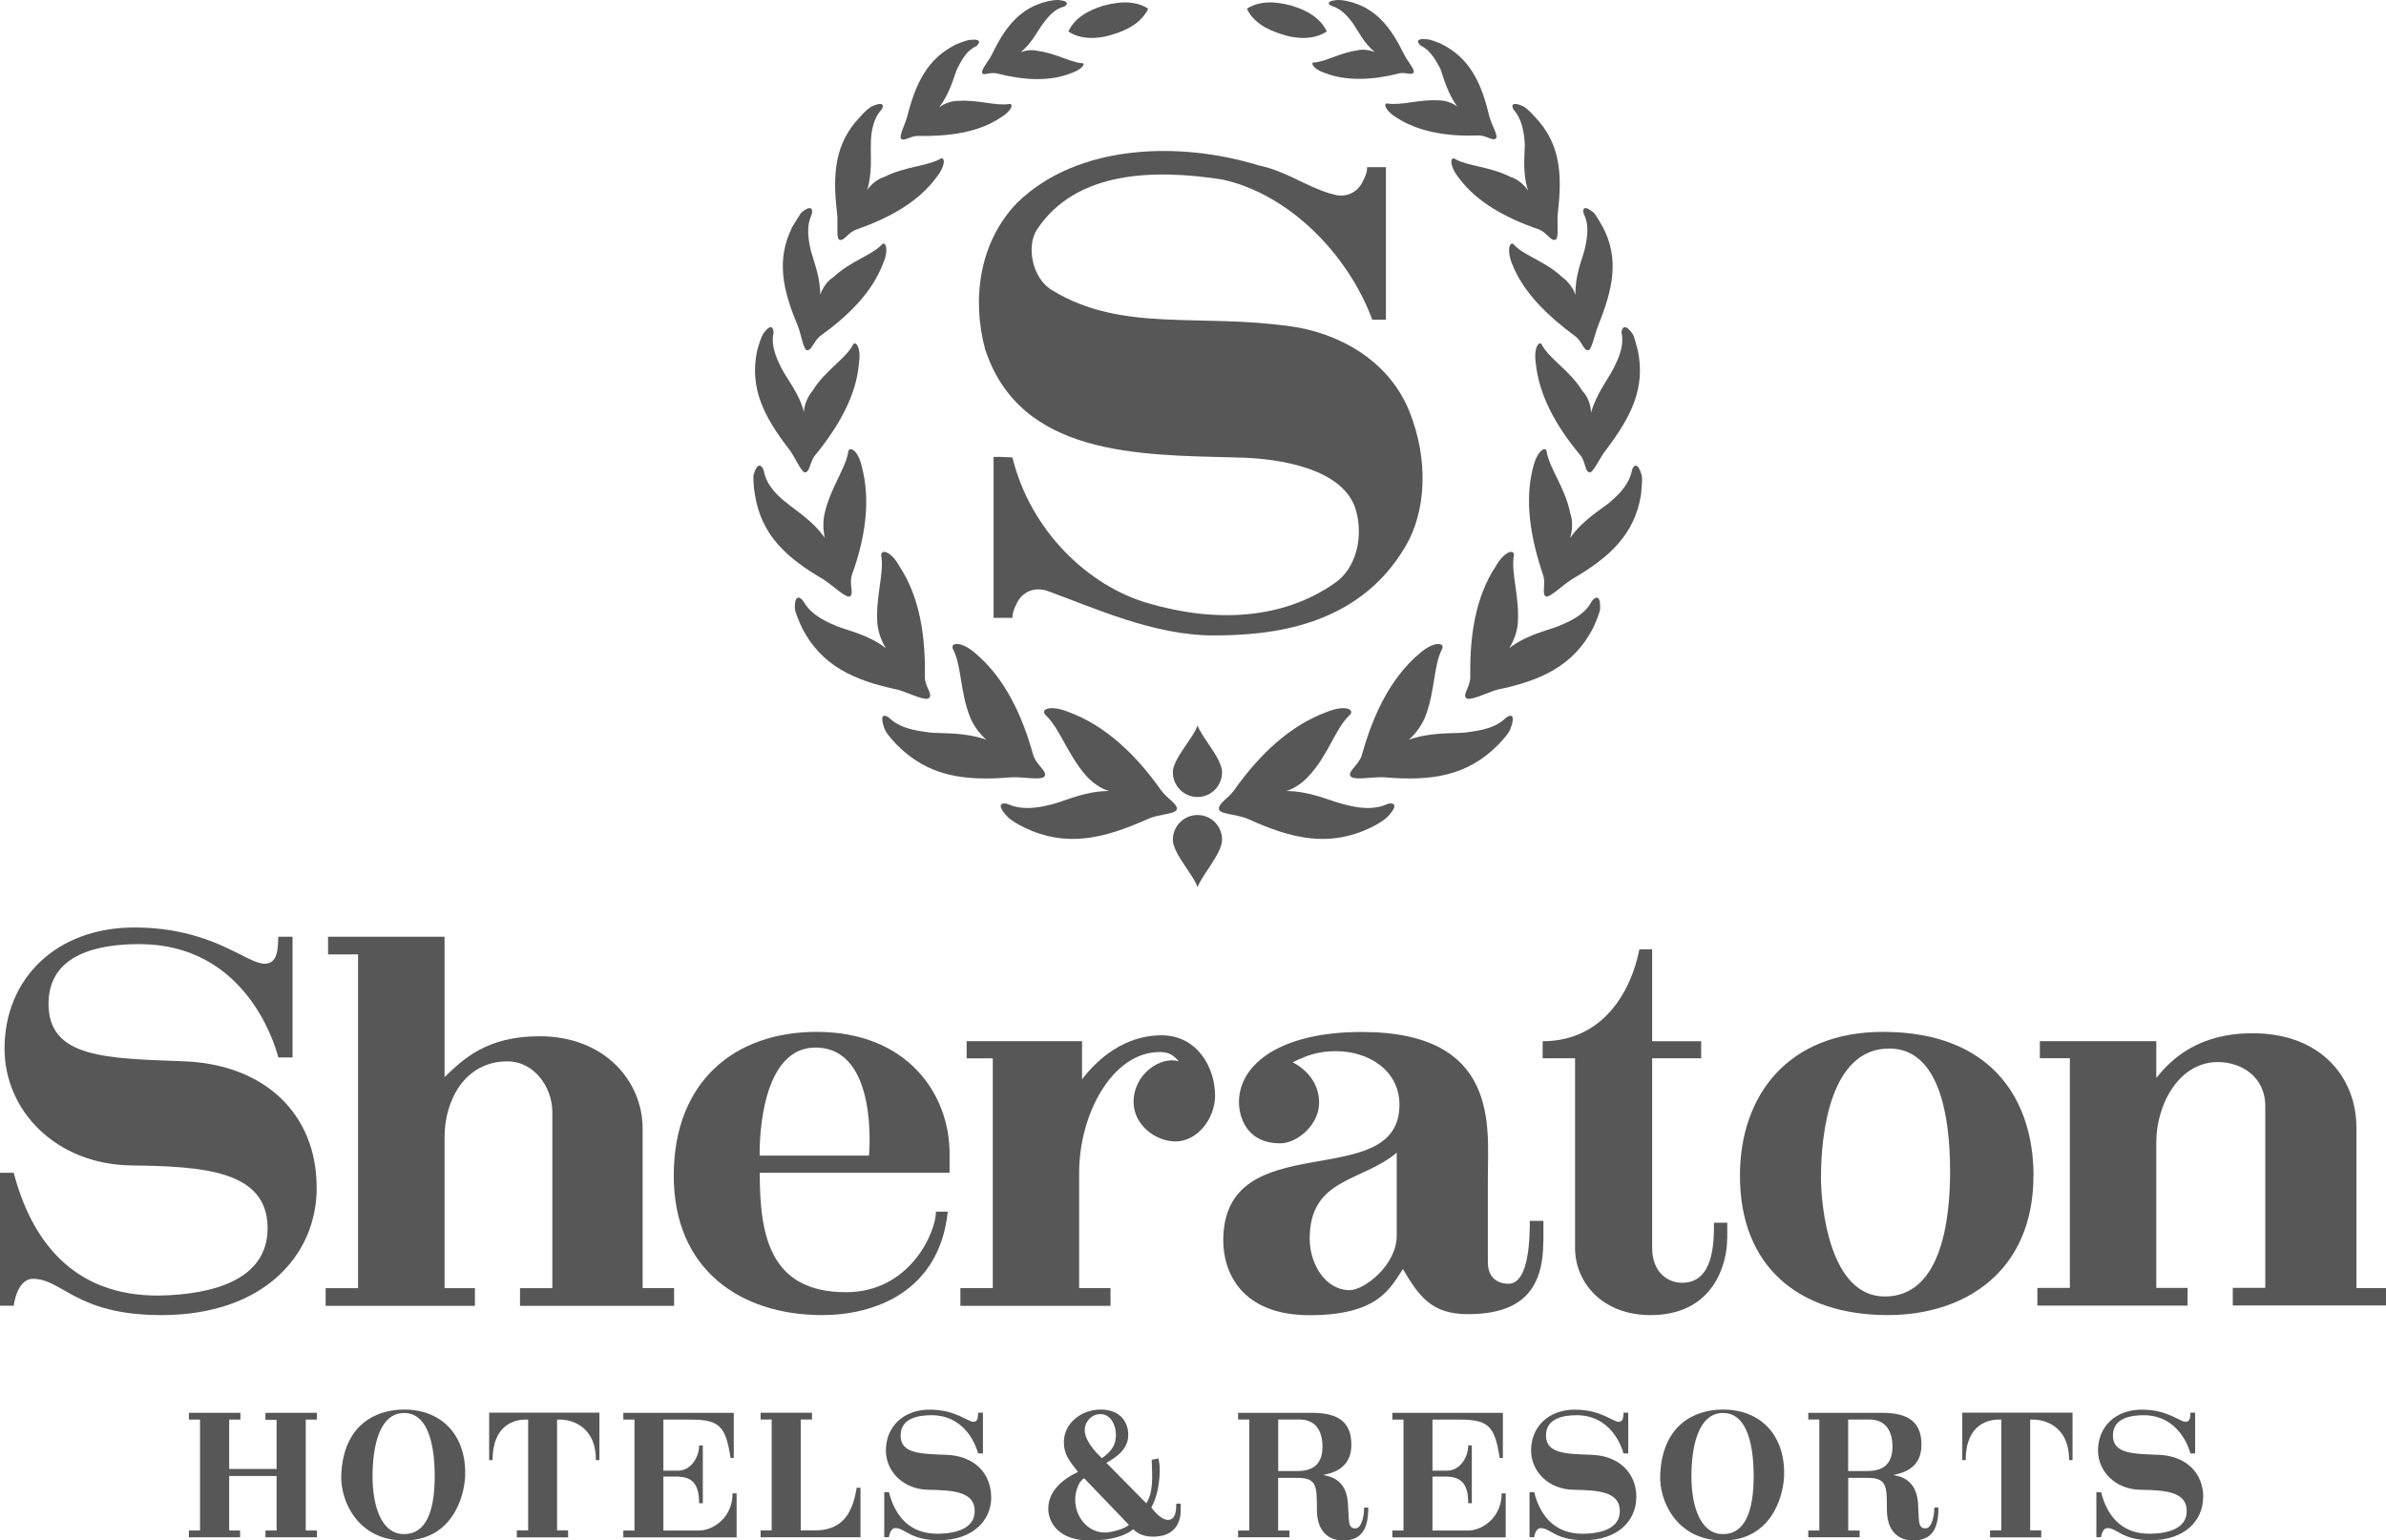 <?xml version="1.0" encoding="UTF-8"?>
<svg id="Layer_2" data-name="Layer 2" xmlns="http://www.w3.org/2000/svg" xmlns:xlink="http://www.w3.org/1999/xlink" viewBox="0 0 278.28 179.71">
  <defs>
    <style>
      .cls-1 {
        fill: #575757;
      }

      .cls-2 {
        fill: none;
      }

      .cls-3 {
        clip-path: url(#clippath);
      }
    </style>
    <clipPath id="clippath">
      <rect class="cls-2" width="278.28" height="179.71"/>
    </clipPath>
  </defs>
  <g id="Layer_1-2" data-name="Layer 1">
    <g>
      <polygon class="cls-1" points="30.96 164.82 30.96 165.64 32.26 165.64 32.26 171.37 26.73 171.37 26.73 165.61 28.04 165.61 28.04 164.82 22.03 164.82 22.03 165.61 23.33 165.61 23.33 178.55 22.03 178.55 22.03 179.34 28 179.34 28 178.55 26.73 178.55 26.73 172.19 32.26 172.19 32.26 178.55 30.96 178.55 30.96 179.34 36.96 179.34 36.96 178.55 35.66 178.55 35.66 165.61 36.96 165.61 36.96 164.82 30.96 164.82"/>
      <g class="cls-3">
        <path class="cls-1" d="M50.7,172.23c0,4.04-1,6.74-3.57,6.74-2.75,0-3.68-3.48-3.68-6.74s.71-7.39,3.68-7.39,3.57,4.18,3.57,7.39M54.25,172.19c.17-4.47-2.48-7.75-7.13-7.75-3.3,0-7.1,1.78-7.32,7.68-.12,2.86,1.85,7.59,7.32,7.59s7.02-4.86,7.13-7.52"/>
        <path class="cls-1" d="M69.91,170.34v-5.54h-12.86v5.54h.4c0-4.33,2.83-4.73,3.82-4.73h.33v12.93h-1.32v.81h5.98v-.81h-1.29v-12.93h.38c.82,0,4.15.41,4.15,4.73h.4Z"/>
        <path class="cls-1" d="M85.91,179.34v-5.12h-.47c0,2.85-2.29,4.33-3.9,4.33h-4.17v-6.29h1.71c1.49.07,2.46.66,2.46,3.11h.43v-6.75h-.43c0,1.43-1,2.95-2.46,2.95h-1.71v-5.96h3.2c3.41,0,4.07.85,4.64,4.48h.37v-5.27h-12.88v.79h1.3v12.94h-1.3v.8h13.21Z"/>
        <path class="cls-1" d="M100.36,179.34v-5.78h-.44c-.4,2.22-1.13,4.98-4.9,4.98h-1.63v-12.94h1.31v-.79h-5.99v.79h1.29v12.94h-1.29v.8h11.65Z"/>
        <path class="cls-1" d="M115.6,174.68c0-2.89-2.06-4.86-5.24-4.96-3.01-.12-5.32-.12-5.32-2.26,0-1.99,2.02-2.36,3.59-2.36,4.08,0,5.28,3.8,5.45,4.46h.56v-4.76h-.56c-.02.44,0,1.07-.54,1.07-.71,0-2.06-1.42-5.12-1.42s-5.1,2-5.1,4.76c0,2.45,2.03,4.56,4.99,4.59,2.81.05,5.37.2,5.37,2.48,0,2.07-2.24,2.62-4.27,2.65-3.52.03-5.09-2.32-5.73-4.85h-.55v5.25h.55s.12-1.06.74-1.06c1.18,0,1.7,1.41,5.09,1.41,3.98,0,6.1-2.32,6.1-5.01"/>
        <path class="cls-1" d="M131.67,177.89c-.58.55-2.26.9-2.79.9-1.97,0-3.48-1.76-3.48-3.87,0-.76.33-2.06,1.04-2.47l5.23,5.45ZM130.15,167.39c0,1-.34,1.82-1.63,2.72,0,0-2.01-1.75-2.01-3.28,0-.91.73-1.86,1.86-1.86s1.78,1.23,1.78,2.42M137.7,175.41h-.51c0,.7-.04,1.9-.97,1.9s-1.94-1.45-1.94-1.45c.25-.45.98-1.86.98-4.47,0-.44-.07-.84-.14-1.25l-.8.16c.08,2.07.21,3.7-.62,5.08l-4.66-4.72c.71-.44,2.55-1.35,2.55-3.27,0-1.31-.77-2.95-3.22-2.95-2.26,0-4.29,1.6-4.29,3.8,0,1.4.58,2.11,1.65,3.48-.78.37-3.47,1.68-3.47,4.28,0,1.53,1.12,3.71,4.82,3.71s4.88-1.17,5.09-1.3c.33.28.91.86,2.29.86,2.78,0,3.12-1.91,3.22-2.56.05-.52.02-1.29.02-1.29"/>
        <path class="cls-1" d="M154.24,168.77c0,1.74-.8,2.84-2.89,2.84h-2.27v-6.01h2.47c1.98,0,2.69,1.43,2.69,3.17M159.58,175.87h-.48c0,.97-.29,2.43-1.02,2.43-.92,0-.72-.89-.87-2.92-.17-2.72-1.98-3.15-2.9-3.3.63-.18,3.3-.48,3.3-3.51,0-2.08-.87-3.75-4.54-3.75h-8.67v.78h1.3v12.95h-1.3v.79h5.99v-.79h-1.32v-6.14h2.27c2.25,0,2.25.97,2.25,3.7s1.55,3.6,3.04,3.6c2.29,0,2.95-1.48,2.95-3.83"/>
        <path class="cls-1" d="M175.61,179.34v-5.12h-.47c0,2.85-2.29,4.33-3.9,4.33h-4.17v-6.29h1.7c1.5.07,2.47.66,2.47,3.11h.42v-6.75h-.42c0,1.43-1.01,2.95-2.47,2.95h-1.7v-5.96h3.2c3.41,0,4.07.85,4.64,4.48h.37v-5.27h-12.89v.79h1.3v12.94h-1.3v.8h13.22Z"/>
        <path class="cls-1" d="M190.85,174.68c0-2.89-2.06-4.86-5.23-4.96-3.01-.12-5.31-.12-5.31-2.26,0-1.99,2.02-2.36,3.57-2.36,4.09,0,5.29,3.8,5.47,4.46h.55v-4.76h-.55c-.02.44,0,1.07-.56,1.07-.7,0-2.06-1.42-5.12-1.42s-5.1,2-5.1,4.76c0,2.45,2.03,4.56,4.99,4.59,2.8.05,5.36.2,5.36,2.48,0,2.07-2.22,2.62-4.26,2.65-3.52.03-5.08-2.32-5.73-4.85h-.54v5.25h.54s.13-1.06.76-1.06c1.17,0,1.66,1.41,5.07,1.41,3.97,0,6.08-2.32,6.08-5.01"/>
        <path class="cls-1" d="M204.53,172.23c0,4.04-1,6.74-3.57,6.74-2.75,0-3.69-3.48-3.69-6.74s.71-7.39,3.69-7.39,3.57,4.18,3.57,7.39M208.08,172.19c.16-4.47-2.49-7.75-7.13-7.75-3.31,0-7.11,1.78-7.32,7.68-.13,2.86,1.84,7.59,7.32,7.59s7.01-4.86,7.13-7.52"/>
        <path class="cls-1" d="M220.72,168.77c0,1.74-.81,2.84-2.9,2.84h-2.27v-6.01h2.46c1.98,0,2.71,1.43,2.71,3.17M226.08,175.87h-.48c0,.97-.29,2.43-1.03,2.43-.91,0-.74-.89-.87-2.92-.18-2.72-1.98-3.15-2.89-3.3.62-.18,3.29-.48,3.29-3.51,0-2.08-.86-3.75-4.54-3.75h-8.66v.78h1.29v12.95h-1.29v.79h5.99v-.79h-1.33v-6.14h2.27c2.24,0,2.24.97,2.24,3.7s1.56,3.6,3.05,3.6c2.29,0,2.96-1.48,2.96-3.83"/>
        <path class="cls-1" d="M241.72,170.34v-5.54h-12.86v5.54h.4c0-4.33,2.84-4.73,3.82-4.73h.33v12.93h-1.31v.81h5.97v-.81h-1.29v-12.93h.39c.83,0,4.15.41,4.15,4.73h.4Z"/>
        <path class="cls-1" d="M256.97,174.68c0-2.89-2.06-4.86-5.23-4.96-3.01-.12-5.31-.12-5.31-2.26,0-1.99,2.01-2.36,3.58-2.36,4.07,0,5.29,3.8,5.46,4.46h.55v-4.76h-.55c-.02.44,0,1.07-.56,1.07-.7,0-2.06-1.42-5.12-1.42s-5.1,2-5.1,4.76c0,2.45,2.03,4.56,4.99,4.59,2.82.05,5.36.2,5.36,2.48,0,2.07-2.22,2.62-4.27,2.65-3.52.03-5.07-2.32-5.72-4.85h-.55v5.25h.55s.12-1.06.74-1.06c1.17,0,1.67,1.41,5.08,1.41,3.97,0,6.08-2.32,6.08-5.01"/>
        <path class="cls-1" d="M129.37,92.28c-2.8,0-5.08,1.13-6.59,1.53-.84.21-3.26.9-5.22,0-.39-.16-1.6-.23-.16,1.36.38.45,1.14.91,2.06,1.37,4.84,2.33,9.17,1.35,14.4-.99,1.28-.61,3.41-.54,3.41-1.22-.08-.68-1.15-1.14-1.89-2.19-2.89-4.09-6.44-7.49-10.76-9.08-2.27-.91-3.34-.24-2.65.38,1.67,1.6,2.52,4.55,4.69,7.04.68.76,1.67,1.52,2.73,1.82"/>
        <path class="cls-1" d="M136.79,90.09c0-1.58,2.42-4.01,2.88-5.46.52,1.45,2.86,3.88,2.86,5.46s-1.27,2.89-2.86,2.89-2.88-1.3-2.88-2.89"/>
        <path class="cls-1" d="M136.79,97.96c0,1.6,2.42,4.1,2.88,5.54.52-1.44,2.86-3.94,2.86-5.54s-1.27-2.88-2.86-2.88-2.88,1.29-2.88,2.88"/>
        <path class="cls-1" d="M115.06,86.3c-2.59-.9-4.99-.7-6.6-.84-.84-.16-3.18-.24-4.71-1.67-.29-.29-1.34-.84-.59,1.21.15.46.68,1.07,1.36,1.81,3.71,3.79,7.96,4.33,13.42,3.87,1.43-.08,3.78.46,3.94-.22.13-.61-1-1.21-1.37-2.36-1.29-4.69-3.34-9.01-6.75-11.89-1.76-1.52-3.02-1.22-2.59-.44,1,1.96.78,4.91,1.99,7.94.38.91,1.06,1.89,1.89,2.59"/>
        <path class="cls-1" d="M103.32,75.62c-2.06-1.59-4.4-2.04-5.75-2.58-.84-.38-2.88-1.12-3.86-2.88-.24-.37-1.07-1.11-1,.92.09.45.39,1.21.84,2.19,2.26,4.4,6.08,6.14,11.21,7.2,1.29.39,3.34,1.44,3.64.91.38-.46-.61-1.36-.53-2.58.07-4.61-.61-9.16-2.95-12.71-1.08-1.98-2.35-2.06-2.12-1.14.3,2.04-.69,4.69-.47,7.79.09.99.47,2.06.99,2.88"/>
        <path class="cls-1" d="M96.19,62.74c-1.44-2.04-3.4-3.18-4.46-4.09-.68-.52-2.36-1.89-2.66-3.78-.13-.38-.68-1.28-1.2.61,0,.44,0,1.2.17,2.18.74,4.77,3.7,7.43,8.01,9.94,1.15.74,2.65,2.26,3.11,1.96.45-.38-.16-1.45.21-2.52,1.53-4.23,2.2-8.62,1.15-12.57-.45-2.12-1.6-2.49-1.6-1.66-.38,1.96-2.03,4.08-2.73,7.03-.21.84-.21,1.97,0,2.88"/>
        <path class="cls-1" d="M93.78,48.13c-.54-2.19-1.96-3.87-2.59-5.08-.3-.68-1.37-2.42-.97-4.25,0-.28-.15-1.36-1.23.17-.21.38-.46,1.12-.69,1.96-.91,4.4.84,7.72,3.71,11.45.76.98,1.53,2.95,1.96,2.71.53-.13.47-1.27,1.15-2.04,2.64-3.25,4.76-6.88,5.06-10.67.31-1.97-.51-2.8-.74-2.06-.99,1.68-3.26,2.95-4.69,5.3-.54.61-.99,1.68-.99,2.51"/>
        <path class="cls-1" d="M95.67,34.42c0-2.19-.83-4.1-1.13-5.31-.16-.75-.61-2.57.13-4.08.11-.38.17-1.36-1.22-.22-.21.29-.58.9-1.04,1.66-1.9,3.78-1.13,7.34.6,11.44.44,1.06.7,3.01,1.15,2.95.51,0,.76-1.07,1.51-1.67,3.27-2.35,6.05-5.08,7.33-8.47.77-1.76.18-2.73-.21-2.12-1.3,1.27-3.64,1.88-5.63,3.77-.67.39-1.28,1.3-1.5,2.05"/>
        <path class="cls-1" d="M101.12,22.23c.67-2.12.38-4.17.45-5.47,0-.74.07-2.65,1.2-3.93.23-.23.54-1.13-.99-.46-.38.15-.89.61-1.5,1.3-2.96,3.09-3.18,6.74-2.66,11.13.16,1.2-.15,3.11.31,3.18.51.16.96-.84,1.96-1.21,3.71-1.28,7.2-3.18,9.31-6.06,1.21-1.52,1-2.58.38-2.13-1.61.84-4.02.84-6.44,2.06-.76.22-1.6.89-2.05,1.6"/>
        <path class="cls-1" d="M109.53,12.53c1.21-1.59,1.66-3.34,2.05-4.39.31-.53.91-2.14,2.26-2.74.31-.21.84-.91-.66-.75-.31,0-.99.24-1.69.54-3.33,1.65-4.69,4.53-5.66,8.33-.25.97-1.08,2.49-.69,2.7.38.25,1.05-.36,1.89-.36,3.57.06,7.05-.38,9.63-2.12,1.43-.83,1.59-1.73.99-1.6-1.59.23-3.57-.53-5.92-.37-.76,0-1.59.3-2.19.75"/>
        <path class="cls-1" d="M119.06,6.08c1.3-1.06,1.96-2.51,2.59-3.33.3-.36,1.12-1.66,2.41-1.96.3-.09.84-.63-.44-.77-.28-.06-.84,0-1.5.15-3.19.77-4.93,3.04-6.44,6.21-.4.77-1.45,1.98-1.07,2.21.22.21.97-.23,1.75,0,2.95.75,6.04.98,8.63-.08,1.36-.47,1.67-1.22,1.14-1.14-1.44-.16-2.96-1.14-5.09-1.43-.58-.16-1.43-.08-1.96.14"/>
        <path class="cls-1" d="M133.92,1.01c-1,2.12-3.49,2.8-4.25,3.04-.61.22-3.18.9-5.07-.38.99-2.13,3.48-2.8,4.17-3.03.68-.15,3.18-.91,5.16.38"/>
        <path class="cls-1" d="M155.28,22.6c1.66.61,3.09-.15,3.7-1.51.31-.61.47-.99.47-1.59h2.19v17.8h-1.59c-2.73-7.43-9.54-14.62-17.5-16.36-7.87-1.22-17.04-1.06-21.6,5.83-1.27,1.89-.6,5.76,1.83,7.13,8.11,4.91,16.98,2.64,27.73,4.17,5.47.74,11.42,3.86,13.86,9.91,2.34,5.82,1.89,11.82-.45,15.76-5.55,9.47-15.83,10.39-22.42,10.39-6.9,0-13.8-3.18-19.25-5.16-1.67-.61-3.11.15-3.71,1.51-.31.61-.46,1.07-.46,1.6h-2.2v-18.78c.61,0,1.28,0,2.2.07,2.12,8.64,8.93,15,15.75,16.98,7.88,2.32,15.76,1.96,21.89-2.36,2.42-1.68,3.33-5.3,2.42-8.48-1.37-4.77-8.71-6.07-14.01-6.14-11.38-.3-25.15-.15-29.24-12.64-1.6-5.99-.6-12.57,3.71-17.04,7.1-6.97,19.09-7.2,28.18-4.4,3.24.67,5.44,2.43,8.48,3.33"/>
        <path class="cls-1" d="M149.98,92.28c2.79,0,5.08,1.13,6.67,1.53.84.21,3.17.9,5.14,0,.38-.16,1.6-.23.15,1.36-.38.45-1.14.91-2.05,1.37-4.83,2.33-9.17,1.35-14.31-.99-1.37-.61-3.5-.54-3.41-1.22,0-.68,1.06-1.14,1.8-2.19,2.9-4.09,6.45-7.49,10.77-9.08,2.28-.91,3.33-.24,2.65.38-1.68,1.6-2.42,4.55-4.7,7.04-.68.76-1.67,1.52-2.72,1.82"/>
        <path class="cls-1" d="M164.29,86.3c2.58-.9,4.99-.7,6.59-.84.84-.16,3.25-.24,4.7-1.67.31-.29,1.34-.84.59,1.21-.15.46-.67,1.07-1.36,1.81-3.71,3.79-7.95,4.33-13.4,3.87-1.44-.08-3.71.46-3.95-.22-.13-.61,1-1.21,1.37-2.36,1.3-4.69,3.33-9.01,6.76-11.89,1.74-1.52,3.02-1.22,2.57-.44-.99,1.96-.77,4.91-1.97,7.94-.4.91-1.06,1.89-1.89,2.59"/>
        <path class="cls-1" d="M176.02,75.62c2.05-1.59,4.4-2.04,5.76-2.58.83-.38,2.96-1.12,3.86-2.88.24-.37,1.07-1.11.98.92-.07.45-.38,1.21-.82,2.19-2.27,4.4-6.08,6.14-11.22,7.2-1.27.39-3.33,1.44-3.64.91-.3-.46.61-1.36.54-2.58-.07-4.61.61-9.16,2.95-12.71,1.14-1.98,2.35-2.06,2.11-1.14-.29,2.04.7,4.69.48,7.79-.08.99-.48,2.06-1,2.88"/>
        <path class="cls-1" d="M183.14,62.74c1.44-2.04,3.41-3.18,4.55-4.09.61-.52,2.28-1.89,2.65-3.78.07-.38.61-1.28,1.14.61.08.44,0,1.2-.08,2.18-.75,4.77-3.78,7.43-8.11,9.94-1.14.74-2.66,2.26-3.03,1.96-.47-.38.08-1.45-.3-2.52-1.43-4.23-2.2-8.62-1.14-12.57.53-2.12,1.59-2.49,1.59-1.66.38,1.96,2.12,4.08,2.72,7.03.3.84.3,1.97,0,2.88"/>
        <path class="cls-1" d="M185.57,48.13c.61-2.19,1.96-3.87,2.58-5.08.3-.68,1.37-2.42.97-4.25,0-.28.24-1.36,1.3.17.23.38.36,1.12.61,1.96.9,4.4-.84,7.72-3.64,11.45-.84.98-1.6,2.95-2.05,2.71-.52-.13-.39-1.27-1.07-2.04-2.72-3.25-4.77-6.88-5.15-10.67-.3-1.97.52-2.8.75-2.06,1,1.68,3.26,2.95,4.69,5.3.62.61,1,1.68,1,2.51"/>
        <path class="cls-1" d="M183.75,34.42c-.08-2.19.75-4.1,1.07-5.31.14-.75.68-2.57-.07-4.08-.17-.38-.25-1.36,1.12-.22.3.29.6.9,1.06,1.66,1.99,3.78,1.14,7.34-.51,11.44-.44,1.06-.77,3.01-1.22,2.95-.53,0-.69-1.07-1.53-1.67-3.17-2.35-6.03-5.08-7.34-8.47-.68-1.76-.14-2.73.29-2.12,1.22,1.27,3.64,1.88,5.62,3.77.6.39,1.29,1.3,1.51,2.05"/>
        <path class="cls-1" d="M178.22,22.23c-.69-2.12-.38-4.17-.38-5.47-.07-.74-.15-2.65-1.28-3.93-.17-.23-.55-1.13,1.04-.46.31.15.84.61,1.45,1.3,2.95,3.09,3.17,6.74,2.64,11.13-.13,1.2.18,3.11-.31,3.18-.51.16-.97-.84-1.87-1.21-3.79-1.28-7.29-3.18-9.4-6.06-1.2-1.52-.91-2.58-.36-2.13,1.58.84,4,.84,6.42,2.06.76.22,1.6.89,2.05,1.6"/>
        <path class="cls-1" d="M169.97,12.45c-1.14-1.59-1.6-3.33-1.96-4.39-.31-.52-1-2.12-2.29-2.73-.3-.22-.83-.91.71-.75.28,0,.89.22,1.65.53,3.34,1.66,4.69,4.55,5.59,8.35.25,1.04,1.16,2.49.78,2.7-.4.31-1.08-.36-1.96-.36-3.51.15-6.99-.38-9.56-2.05-1.51-.91-1.6-1.81-1.07-1.67,1.67.24,3.64-.51,5.99-.37.69,0,1.61.3,2.13.74"/>
        <path class="cls-1" d="M160.35,6.08c-1.3-1.06-1.96-2.51-2.58-3.39-.31-.4-1.13-1.6-2.42-1.99-.31-.08-.84-.54.44-.68.3-.06.91,0,1.52.15,3.18.77,4.92,3.04,6.43,6.14.4.84,1.46,1.98,1.08,2.2-.23.29-1-.15-1.76.08-2.94.75-6.06.9-8.55-.08-1.43-.47-1.73-1.3-1.21-1.22,1.44-.14,2.95-1.13,5.09-1.43.59-.15,1.44,0,1.96.22"/>
        <path class="cls-1" d="M145.42,1.01c.99,2.12,3.5,2.8,4.26,3.04.59.22,3.17.9,5.06-.38-.98-2.13-3.48-2.8-4.16-3.03-.68-.15-3.19-.91-5.16.38"/>
        <path class="cls-1" d="M36.93,138.53c0-8.58-6.07-14.37-15.51-14.72-8.94-.34-15.76-.34-15.76-6.7,0-5.89,5.95-6.97,10.59-6.97,12.16,0,15.7,11.22,16.21,13.22h1.66v-14.08h-1.66c-.06,1.3,0,3.15-1.6,3.15-2.12,0-6.13-4.23-15.19-4.23S.53,114.13.53,122.33c0,7.27,6.01,13.5,14.77,13.63,8.35.11,15.91.56,15.91,7.32,0,6.13-6.58,7.74-12.6,7.86-10.41.11-15.06-6.87-17.01-14.32H0v15.51h1.6s.35-3.14,2.24-3.14c3.49,0,4.98,4.23,15,4.23,11.85,0,18.1-6.92,18.1-14.88"/>
        <path class="cls-1" d="M78.62,152.33v-2.06h-3.67v-18.61c0-5.5-4.4-10.77-12.01-10.77-6.12,0-8.82,2.58-11.09,4.76v-16.37h-13.59v2.06h3.5v38.94h-3.78v2.06h17.41v-2.06h-3.54v-17.64c0-4.3,2.39-8.82,7.32-8.82,3.21,0,5.25,3.1,5.25,5.91v20.55h-3.77v2.06h17.97Z"/>
        <path class="cls-1" d="M101.36,134.81h-12.76s-.36-12.6,6.51-12.6c7.44,0,6.24,12.6,6.24,12.6M110.75,136.8v-2.22c0-6.99-4.97-14.2-15.5-14.2-9.57,0-16.67,5.78-16.67,16.78s7.84,16.26,17.3,16.26c6.08,0,13.67-2.68,14.66-12.07h-1.38c0,2.41-3.03,9.4-10.49,9.4-8.94,0-10.06-6.7-10.06-13.93h22.15Z"/>
        <path class="cls-1" d="M141.71,127.77c0-3.21-2.06-6.99-6.24-6.99-5.19,0-8.41,4-9.27,5.14v-4.46h-13.46v2.01h3.05v26.8h-3.78v2.07h17.51v-2.07h-3.66v-13.46c0-6.86,3.88-14.08,9.4-14.08,1.07,0,1.58.35,2.22,1.08-2-.63-5.27,1.38-5.27,4.76,0,2.68,2.59,4.59,4.88,4.59,2.58,0,4.63-2.68,4.63-5.39"/>
        <path class="cls-1" d="M162.9,144.15c0,3.44-3.78,6.36-5.49,6.36-2.82,0-4.66-3.04-4.66-6.01,0-7.1,6.08-6.59,10.15-10.03v9.68ZM180.01,144.77v-2.34h-1.59c0,1.6,0,7.33-2.48,7.33-1.54,0-2.41-.98-2.41-2.46v-10.02c0-5.74,1.43-16.89-14.71-16.89-9.5,0-14.32,3.77-14.32,8.19,0,1.37.64,4.8,4.82,4.8,1.94,0,4.53-2.12,4.53-4.75,0-3.32-3.09-4.7-3.09-4.7,1.49-.74,2.9-1.3,5.03-1.3,3.9,0,7.43,2.29,7.43,6.24,0,10.54-20.55,2.16-20.55,15.86,0,3.61,2.05,8.7,10.07,8.7s9.4-3.15,10.88-5.38c1.84,3.08,3.27,5.26,7.56,5.26,6.47,0,8.82-3.03,8.82-8.54"/>
        <path class="cls-1" d="M201.45,144.49v-1.85h-1.55c0,2.25,0,7.01-3.71,7.01-1.67,0-3.5-1.21-3.5-4.07v-22.12h5.72v-1.99h-5.72v-10.72h-1.49c-.97,4.99-4.29,10.72-11.28,10.72v1.99h3.78v22.12c0,4.07,3.21,7.84,8.8,7.84,7.4,0,8.94-6.02,8.94-8.94"/>
        <path class="cls-1" d="M227.44,136.64c0,6.01-1.14,14.61-7.62,14.61s-7.44-10.65-7.44-13.87c0-5.2,1.1-15.06,7.96-15.06,5.83,0,7.1,7.85,7.1,14.32M237.17,137.16c0-8.59-4.62-16.78-17.56-16.78-11.01,0-16.68,7.33-16.68,16.78,0,10.53,6.77,16.26,17.25,16.26,8.99,0,16.98-5.09,16.98-16.26"/>
        <path class="cls-1" d="M278.28,152.33v-2.06h-3.45v-18.72c0-5.78-4.07-11.01-12.12-11.01-6.24,0-9.4,2.92-11.22,5.22v-4.3h-13.58v1.99h3.5v26.8h-3.79v2.06h17.52v-2.06h-3.65v-17.01c0-4.3,2.57-9.34,7.19-9.34,2.59,0,5.52,1.6,5.52,5.16v21.18h-3.79v2.06h17.88Z"/>
      </g>
    </g>
  </g>
</svg>